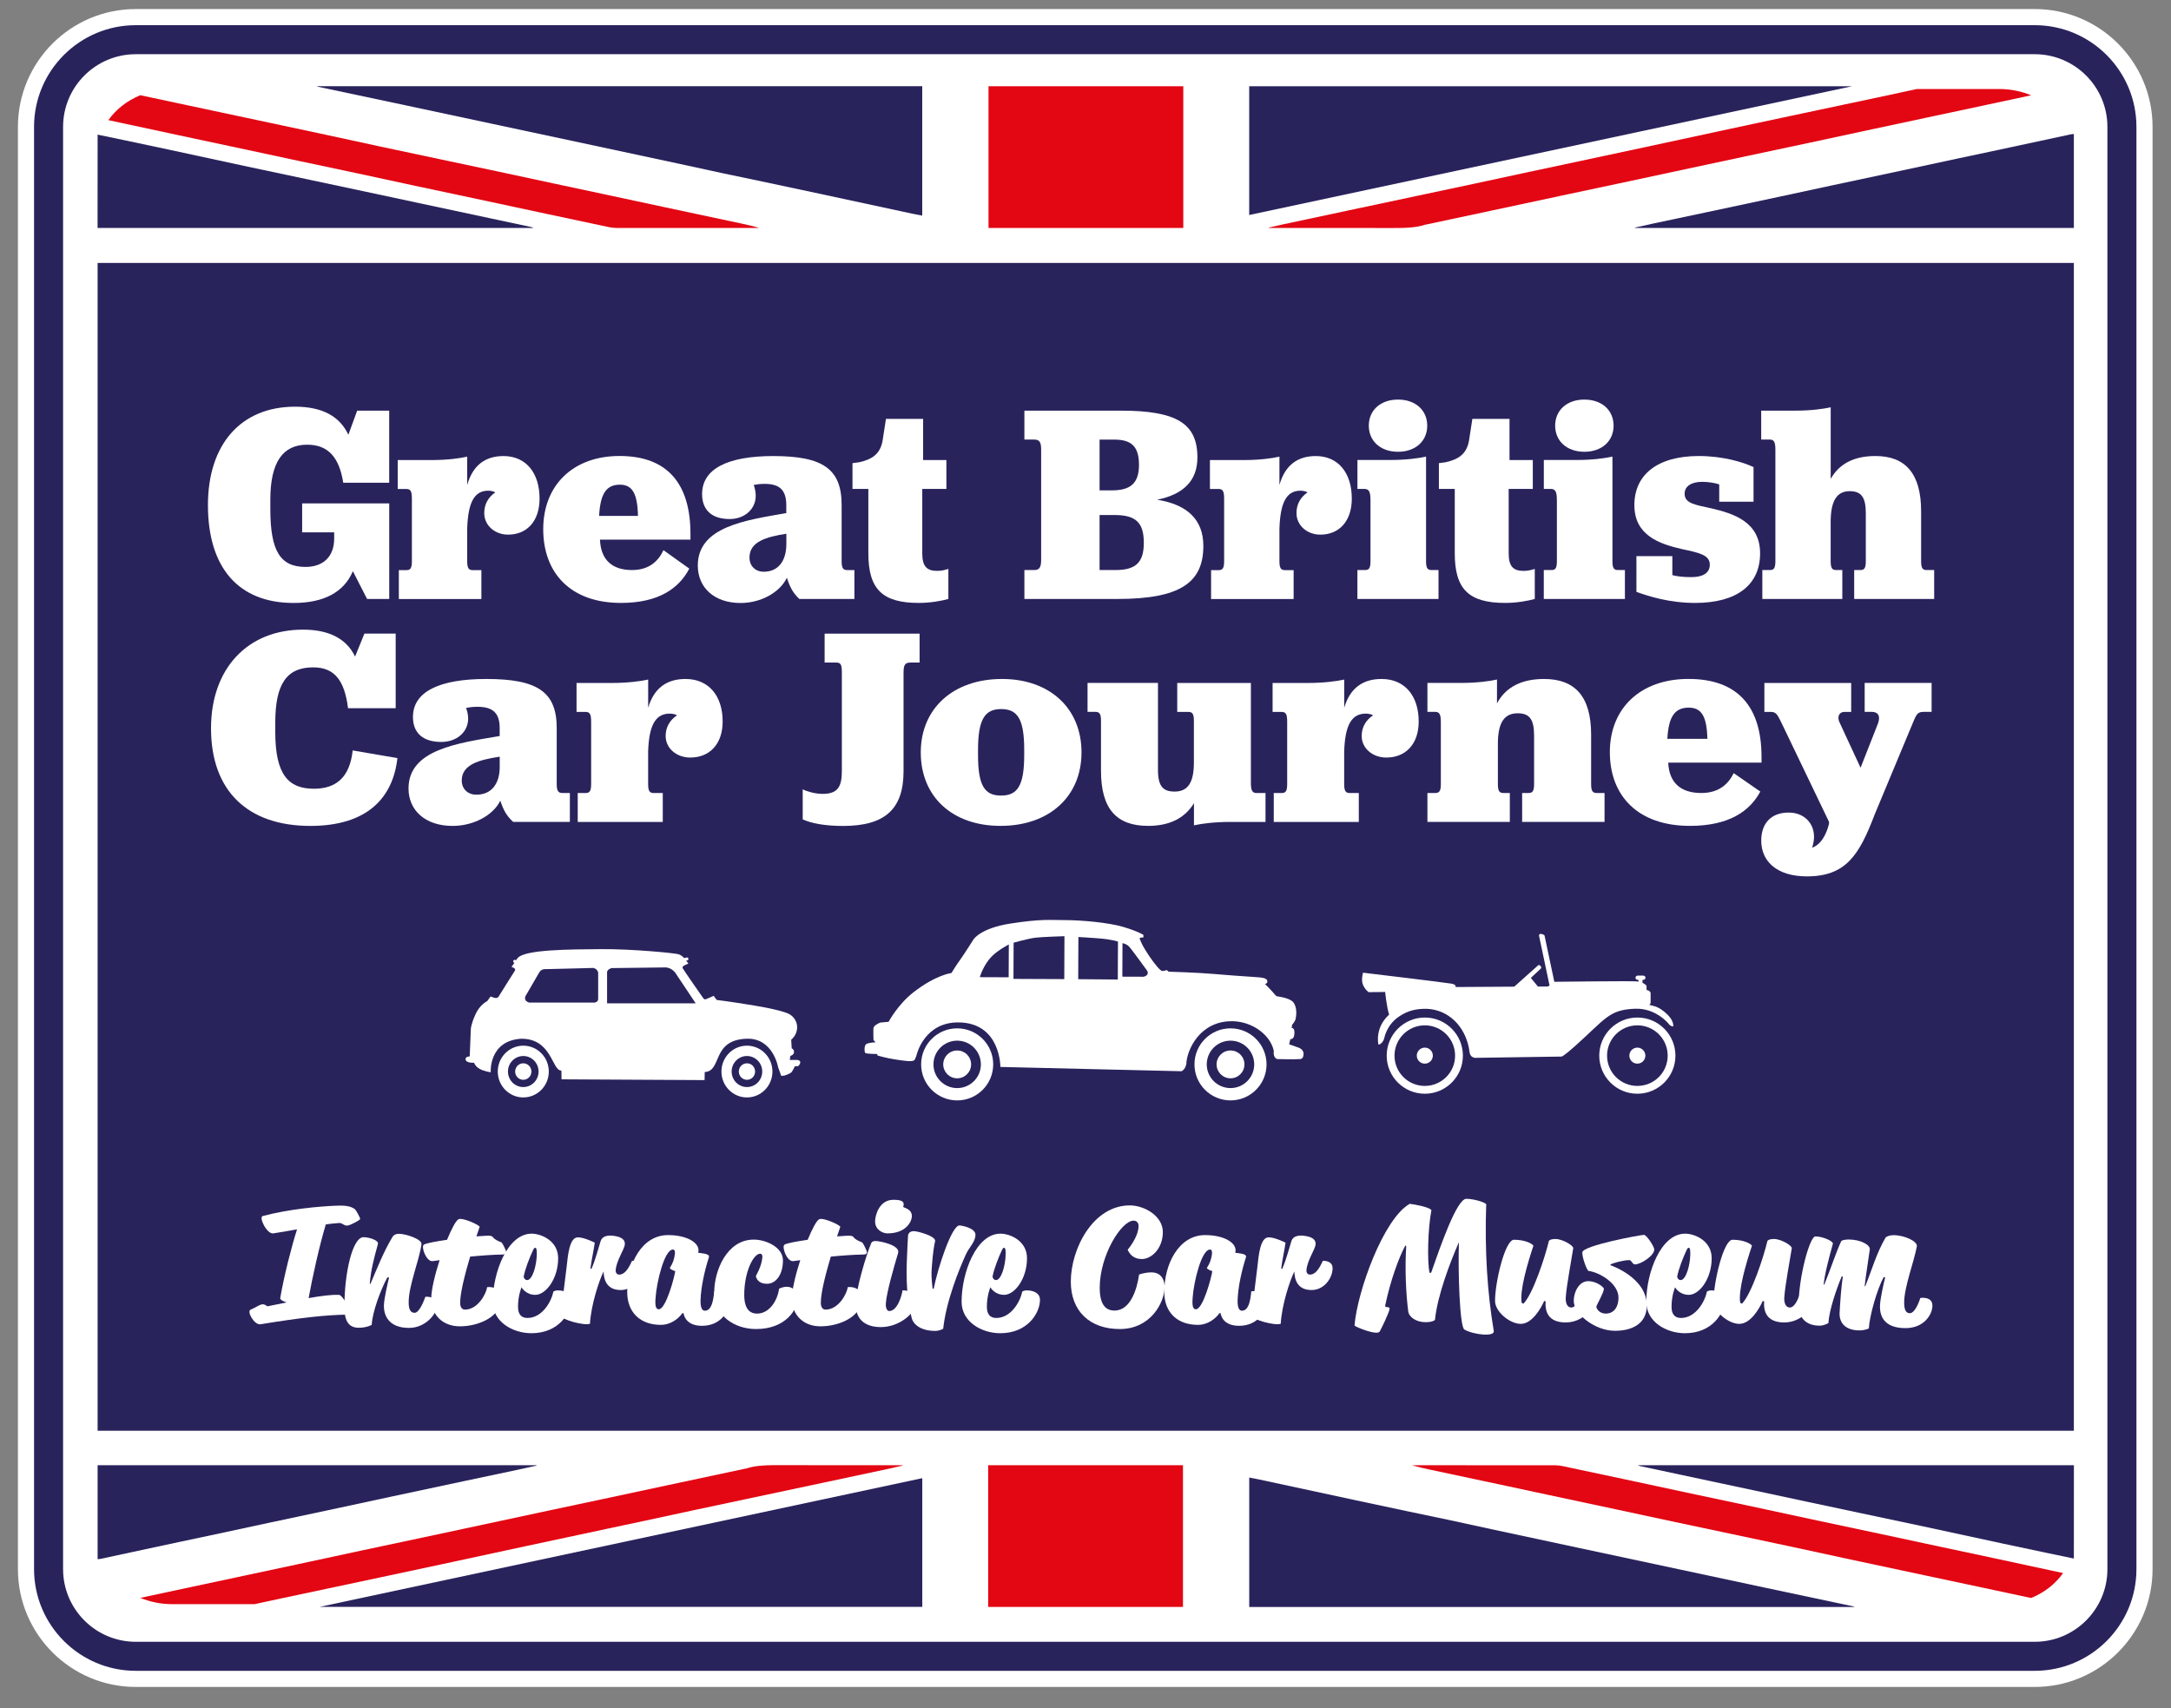 <?xml version="1.0" encoding="UTF-8"?>
<svg xmlns="http://www.w3.org/2000/svg" xmlns:xlink="http://www.w3.org/1999/xlink" id="Layer_1" x="0px" y="0px" viewBox="0 0 592.28 466.1" xml:space="preserve">
  <rect x="0" y="0" width="592.28" height="466.1" fill="#808080" stroke="none"/>
  <path fill="#FFFFFF" d="M555.11,2.47H37.03c-17.72,0-32.14,14.42-32.14,32.14v393.51c0,17.72,14.42,32.14,32.14,32.14h518.08 c17.72,0,32.14-14.42,32.14-32.14V34.61C587.25,16.89,572.83,2.47,555.11,2.47z"></path>
  <g>	<path fill="#29235C" d="M555.11,455.86H37.03c-15.3,0-27.74-12.45-27.74-27.74V34.61c0-15.3,12.45-27.74,27.74-27.74h518.08  c15.3,0,27.74,12.45,27.74,27.74v393.51C582.85,443.42,570.41,455.86,555.11,455.86z M37.03,14.79c-10.93,0-19.82,8.89-19.82,19.82  v393.51c0,10.93,8.89,19.82,19.82,19.82h518.08c10.93,0,19.82-8.89,19.82-19.82V34.61c0-10.93-8.89-19.82-19.82-19.82H37.03z"></path></g>
  <rect x="26.63" y="71.74" fill="#29235C" width="539.15" height="318.62"></rect>
  <g>	<path fill-rule="evenodd" clip-rule="evenodd" fill="#29235C" d="M565.78,62.2c-39.89,0-79.79,0-119.69,0  c-0.04-0.04-0.07-0.07-0.1-0.1c1.74-0.38,3.45-0.77,5.21-1.15c4.7-1,9.43-1.99,14.13-2.99c6.75-1.43,13.49-2.87,20.22-4.31  c4.8-1.03,9.59-2.07,14.4-3.1c6.42-1.37,12.84-2.73,19.25-4.1c4.85-1.04,9.67-2.08,14.51-3.12c3.28-0.7,6.57-1.39,9.85-2.09  c4.19-0.89,8.37-1.79,12.55-2.69c2.95-0.63,5.88-1.27,8.83-1.9c0.25-0.05,0.56-0.07,0.84-0.1C565.78,45.1,565.78,53.65,565.78,62.2  z"></path>	<path fill-rule="evenodd" clip-rule="evenodd" fill="#29235C" d="M26.63,36.73c2.45,0.51,4.9,1.02,7.34,1.53  c3.99,0.84,7.97,1.67,11.93,2.53c7.26,1.56,14.5,3.14,21.77,4.7c5.74,1.23,11.52,2.44,17.27,3.66c4.93,1.04,9.85,2.09,14.77,3.14  c4.88,1.04,9.75,2.09,14.63,3.13c6.38,1.36,12.76,2.72,19.13,4.08c3.86,0.82,7.72,1.65,11.57,2.47c0.13,0.03,0.21,0.09,0.52,0.23  c-39.82,0-79.38,0-118.94,0C26.63,53.71,26.63,45.22,26.63,36.73z"></path>	<path fill-rule="evenodd" clip-rule="evenodd" fill="#29235C" d="M86.52,23.52c55.06,0,110.02,0,165.08,0c0,11.75,0,23.5,0,35.31  c-0.97-0.19-1.87-0.35-2.72-0.53c-8.83-1.9-17.66-3.81-26.49-5.7c-4.66-1-9.33-1.99-14-2.98c-3.76-0.8-7.56-1.57-11.3-2.37  c-3.93-0.84-7.81-1.71-11.74-2.55c-7.99-1.72-16-3.43-24-5.14c-9.1-1.95-18.21-3.89-27.31-5.83c-7.76-1.66-15.51-3.32-23.27-4.97  c-8.02-1.71-16.06-3.4-24.09-5.11C86.63,23.63,86.62,23.59,86.52,23.52z"></path>	<path fill-rule="evenodd" clip-rule="evenodd" fill="#29235C" d="M505.23,23.54c-54.89,11.73-109.57,23.4-164.43,35.12  c0-11.75,0-23.42,0-35.12C395.49,23.54,450.2,23.54,505.23,23.54z"></path>	<path fill="#E30613" d="M322.82,62.2c0-12.89,0-25.77,0-38.67c-17.76,0-35.38,0-53.14,0c0,12.88,0,25.77,0,38.67H322.82z"></path>	<path fill="#E30613" d="M488.39,31.65c-5.59,1.18-11.16,2.37-16.72,3.57c-7.49,1.61-14.96,3.23-22.46,4.84  c-7.6,1.63-15.21,3.25-22.82,4.88c-3.27,0.7-6.56,1.39-9.83,2.09c-4.69,1.01-9.36,2.03-14.06,3.03c-4.37,0.94-8.75,1.86-13.13,2.79  c-7.23,1.53-14.45,3.07-21.67,4.6c-6.05,1.28-12.1,2.57-18.15,3.87c-1.17,0.25-2.31,0.53-3.46,0.8c0.02,0.03,0.05,0.05,0.07,0.08  c0.47,0,0.92,0,1.38,0c10.57,0,21.15-0.02,31.72,0.01c3.5,0.01,6.86,0.01,9.54-0.91c0.03-0.01,0.09,0,0.13-0.01  c7.07-1.51,14.14-3.01,21.21-4.52c5.29-1.13,10.55-2.27,15.84-3.39c6.38-1.36,12.77-2.7,19.14-4.07  c5.57-1.19,11.12-2.39,16.69-3.58c4.91-1.05,9.82-2.1,14.74-3.15c5.8-1.24,11.62-2.46,17.4-3.7c4.74-1.01,9.45-2.04,14.17-3.05  c5.97-1.28,11.95-2.55,17.92-3.83c5.28-1.13,10.57-2.25,15.85-3.38c4.08-0.87,8.16-1.74,12.24-2.62c-2.63-1.08-5.55-1.71-8.65-1.71  h-22.55c-2.36,0.51-4.71,1.03-7.08,1.53C506.72,27.78,497.54,29.71,488.39,31.65z"></path>	<path fill="#E30613" d="M48.01,36.74c6.37,1.36,12.76,2.72,19.13,4.08c4.15,0.88,8.28,1.78,12.44,2.67  c6.09,1.29,12.2,2.58,18.28,3.88c5.14,1.1,10.23,2.22,15.36,3.32c6.37,1.36,12.77,2.71,19.15,4.07c5.57,1.19,11.12,2.39,16.69,3.58  c5.71,1.22,11.44,2.44,17.18,3.65c0.55,0.11,1.26,0.2,1.89,0.2c12.64,0.01,25.27,0.01,37.91,0.01c0.37,0,0.74-0.01,1.11-0.02  c-1.52-0.44-3.1-0.8-4.71-1.15c-7.07-1.51-14.15-3.01-21.22-4.52c-3.75-0.8-7.48-1.62-11.23-2.41c-6.34-1.36-12.69-2.71-19.03-4.06  c-4.88-1.04-9.74-2.1-14.62-3.14c-4.81-1.02-9.63-2.04-14.44-3.06c-6.09-1.29-12.2-2.58-18.27-3.88  c-5.39-1.16-10.74-2.33-16.12-3.49c-6.73-1.44-13.48-2.87-20.22-4.31c-3.13-0.67-6.27-1.33-9.4-2c-6.38-1.36-12.76-2.72-19.13-4.08  c-0.16-0.04-0.33-0.07-0.49-0.1c-3.61,1.48-6.63,3.85-8.7,6.8c1.27,0.27,2.54,0.54,3.81,0.82C38.26,34.64,43.13,35.69,48.01,36.74z  "></path></g>
  <g>	<path fill="#FFFFFF" d="M354.07,285.76l-2.37-0.84l0.32-1.4c0,0,0.96,0.18,1.1-1.31c0.18-1.97-0.74-1.72-0.74-1.72l0.14-0.92  c0,0,0.79-0.79,0.97-1.66c0.17-0.88,0.44-3.2-0.73-4.53c-1.05-1.19-4.51-1.57-4.51-1.57c-0.69-0.72-0.44-0.47-1.14-1.27  c-0.74-0.84-2.01-2.07-2.01-2.07s0.72-0.1,0.66-0.75c-0.09-0.92-1.45-1.01-3.42-1.15c-1.98-0.14-2.72-0.19-2.72-0.19  s-4.67-0.3-8.64-0.66c-3.95-0.36-12.15-0.61-12.15-0.61l-0.52-0.44c0,0-0.71,0.26-1.23,0.25c-0.53,0-2.11-1.95-3.45-3.92  c-2.27-3.34-2.53-4.49-2.7-4.88c-0.18-0.39,1.01-0.35,1.01-0.35l0-0.7c0,0-1.45-0.97-5.48-2.17c-4.04-1.2-11.41-1.85-15.8-1.86  c-4.39-0.02-6.8-0.34-15.01,0.94c-8.21,1.28-10.06,4.33-10.06,4.33s-3.01,4.74-3.72,5.66c-0.7,0.92-2.3,3.5-2.3,3.5  s-4.3,0.51-10.42,5.31c-4.25,3.33-6.72,8-6.72,8l-2.27,0.21c0,0-0.66,0.26-1.27,0.69c-0.62,0.44-0.62,1.01-0.62,1.01  s-0.01,2.81,0.03,2.99c0.05,0.17,0.57,0.7,0.57,0.7s-2.15,0.08-2.64,0.56c-0.48,0.48-0.45,2.14-0.14,2.37  c0.31,0.22,3.24,0.27,3.24,0.27l0.05,0.4c0,0,2.59,0.75,4.82,1.07c2.24,0.32,4.56,0.74,5.18,0.24c0.39-0.32,0.77-1.75,0.77-1.75  s2.12-8.68,11.36-8.59c11.52,0.11,11.41,12.15,11.41,12.15l49.39,1.17c0,0,0.99-0.3,1.34-1.96c0.1-3.73,3.65-11.9,12.73-11.68  c5.21,0.12,10.13,3.62,11.12,8.01c-0.23,2.2,1.02,2.32,1.02,2.32s4.79,0.1,5.44,0.02c0.66-0.08,1.53,0.27,1.67-1.27  C355.78,286.21,354.07,285.76,354.07,285.76z"></path>	<path fill="#29235C" d="M275.18,266.64l-7.87-0.03c0,0,0.93-3.36,3.35-5.76c1.68-1.67,4.56-3.17,4.56-3.17L275.18,266.64z"></path>	<path fill="#29235C" d="M290.35,267.14l-13.86-0.06l0.04-9.88c0,0,4.12-1.16,6-1.37c1.88-0.22,7.87-0.4,7.87-0.4L290.35,267.14z"></path>	<path fill="#29235C" d="M304.95,267.25l-10.8-0.09l0.05-11.51c0,0,3.54,0.2,5.69,0.38c3.45,0.28,5.11,0.86,5.11,0.86L304.95,267.25  z"></path>	<path fill="#29235C" d="M312.97,265.93c-0.35,0.48-1.01,0.56-1.01,0.56l-5.77-0.02l0.04-9.14c0,0,1.05,0.18,1.75,0.88  c0.7,0.7,5,6.67,5,6.67S313.32,265.45,312.97,265.93z"></path>	<path fill="#FFFFFF" d="M261.13,280.57c-5.43,0-9.83,4.4-9.83,9.83c0,5.43,4.4,9.83,9.83,9.83c5.43,0,9.83-4.4,9.83-9.83  C270.96,284.97,266.56,280.57,261.13,280.57z"></path>	<path fill="#29235C" d="M261.13,296.87c-3.57,0-6.47-2.9-6.47-6.47c0-3.57,2.9-6.47,6.47-6.47c3.58,0,6.47,2.9,6.47,6.47  C267.61,293.97,264.71,296.87,261.13,296.87z"></path>	<path fill="#FFFFFF" d="M264.93,290.4c0,2.1-1.7,3.8-3.8,3.8c-2.1,0-3.8-1.7-3.8-3.8c0-2.1,1.7-3.79,3.8-3.79  C263.23,286.6,264.93,288.3,264.93,290.4z"></path>	<path fill="#FFFFFF" d="M335.7,280.57c-5.43,0-9.83,4.4-9.83,9.83c0,5.43,4.4,9.83,9.83,9.83c5.43,0,9.83-4.4,9.83-9.83  C345.53,284.97,341.13,280.57,335.7,280.57z"></path>	<path fill="#29235C" d="M335.7,296.87c-3.58,0-6.48-2.9-6.48-6.47c0-3.57,2.9-6.47,6.48-6.47c3.58,0,6.47,2.9,6.47,6.47  C342.17,293.97,339.28,296.87,335.7,296.87z"></path>	<path fill="#FFFFFF" d="M339.5,290.4c0,2.1-1.7,3.8-3.8,3.8c-2.1,0-3.8-1.7-3.8-3.8c0-2.1,1.7-3.79,3.8-3.79  C337.8,286.6,339.5,288.3,339.5,290.4z"></path>	<g>		<path fill="#FFFFFF" d="M133.87,292.56c0,0-0.58-8.56,8.24-9.15c8.52-0.14,8.44,8.82,11.05,8.67l0.04,2.4l39.02,0.21l0.04-2.2   c4.82-0.22,1.76-8.8,11.49-9.09c7.18-0.22,8.54,7.8,8.54,7.8l0.85,2.36l0.92-0.12c0,0,1.55-0.48,1.92-0.96   c0.37-0.48,0.89-1.59,0.89-1.59h0.85c0,0,0.56-0.41,0.6-1.03c0.04-0.63-0.85-0.67-0.85-0.67h-2l0.15-1.1c0,0,0.96-0.22,1-1.03   c0.03-0.81-0.63-1.03-0.63-1.03l-0.14-2.37c0,0,1.62-1.18,1.62-3.4c0-2.22-1.77-3.33-1.77-3.33s-0.81-1.07-9.98-2.59   c-6.65-1.1-10.2-1.52-10.2-1.52s-0.33-0.46-0.81-1.12c-0.94,0.42-2.11,0.95-2.29,0.97c-0.3,0.03-0.59-0.37-0.59-0.37   s-5.46-7.79-5.6-8.17c-0.15-0.37,0.39-0.7,0.39-0.7l1.19-0.55c-0.23-0.29-0.44-0.56-0.62-0.78l0.31-0.07   c0.22-0.05,0.35-0.26,0.31-0.48c-0.04-0.22-0.26-0.36-0.48-0.31l-0.51,0.11c-0.06,0.01-0.12,0.05-0.16,0.08   c-0.02-0.02-0.03-0.03-0.03-0.03s-0.52-0.7-1.45-1.03c-0.93-0.33-12.77-1.48-21.2-1.41c-8.43,0.07-20.72,0.09-22.73,2.4   c-0.2,0.23-0.36,0.44-0.48,0.62l-0.23-0.08c-0.21-0.08-0.44,0.04-0.51,0.25c-0.08,0.21,0.04,0.44,0.25,0.52l0.07,0.02   c-0.11,0.16-0.42,0.58-0.8,1.12l0.68,0.28c0,0,0.52,0.37,0.22,0.77c-0.2,0.27-4.36,6.95-4.36,6.95s-0.18,0.48-0.81,0.48   c-0.3,0-0.91-0.2-1.45-0.41c-0.54,0.74-0.91,1.26-0.91,1.26s-2,0.92-3.21,3.62c-1.22,2.69-1.26,3.99-1.26,3.99l-0.3,7.47   c0,0-1.14,0-1.14,0.74c0,1.15,2.31,0.99,2.31,0.99s0.35,1.03,1.55,1.68C132,292.28,133.87,292.56,133.87,292.56z"></path>		<path fill="#29235C" d="M165.98,264.58c0.32-0.31,0.89-0.45,0.89-0.45l14.71-0.18c0,0,0.82,0,1.63,0.52   c0.53,0.34,0.96,0.85,0.96,0.85l5.62,8.42h-24.17v-8.39C165.61,265.35,165.51,265.02,165.98,264.58z"></path>		<path fill="#29235C" d="M143.36,271.78l3.73-6.43c0.22-0.26,0.33-0.48,0.55-0.63c0.49-0.31,0.92-0.3,0.92-0.3l13.34-0.33   c0,0,0.33,0.09,0.69,0.32c0.37,0.22,0.6,0.9,0.6,0.9v7.35l-0.14,0.43c-0.22,0.29-0.75,0.45-0.75,0.45H144.4   c0,0-0.74-0.15-1.04-0.7C143.07,272.3,143.36,271.78,143.36,271.78z"></path>		<path fill="#FFFFFF" d="M196.82,292.36c0,3.9,3.11,7.06,6.95,7.06c3.85,0,6.96-3.16,6.96-7.06c0-3.9-3.11-7.06-6.96-7.06   C199.93,285.3,196.82,288.46,196.82,292.36z"></path>		<path fill="#29235C" d="M199.6,292.36c0-2.34,1.87-4.24,4.17-4.24c2.31,0,4.18,1.9,4.18,4.24c0,2.34-1.87,4.23-4.18,4.23   C201.47,296.59,199.6,294.69,199.6,292.36z"></path>		<path fill="#FFFFFF" d="M201.56,292.36c0,1.24,1,2.25,2.22,2.25c1.23,0,2.22-1,2.22-2.25s-0.99-2.25-2.22-2.25   C202.55,290.11,201.56,291.11,201.56,292.36z"></path>		<path fill="#FFFFFF" d="M135.8,292.36c0,3.9,3.12,7.06,6.96,7.06c3.84,0,6.96-3.16,6.96-7.06c0-3.9-3.11-7.06-6.96-7.06   C138.92,285.3,135.8,288.46,135.8,292.36z"></path>		<path fill="#29235C" d="M138.58,292.36c0-2.34,1.87-4.24,4.18-4.24c2.31,0,4.17,1.9,4.17,4.24c0,2.34-1.87,4.23-4.17,4.23   C140.45,296.59,138.58,294.69,138.58,292.36z"></path>		<path fill="#FFFFFF" d="M140.54,292.36c0,1.24,0.99,2.25,2.22,2.25c1.22,0,2.22-1,2.22-2.25s-0.99-2.25-2.22-2.25   C141.53,290.11,140.54,291.11,140.54,292.36z"></path>	</g>	<g>		<path fill="#FFFFFF" d="M436.3,288.02c0,5.74,4.65,10.39,10.39,10.39c5.74,0,10.39-4.65,10.39-10.39c0-5.74-4.65-10.4-10.39-10.4   C440.96,277.62,436.3,282.28,436.3,288.02z"></path>		<path fill="#29235C" d="M438.43,288.02c0-4.57,3.7-8.27,8.27-8.27c4.57,0,8.27,3.7,8.27,8.27c0,4.57-3.7,8.26-8.27,8.26   C442.13,296.29,438.43,292.59,438.43,288.02z"></path>		<path fill="#FFFFFF" d="M444.51,288.02c0,1.21,0.98,2.18,2.18,2.18c1.21,0,2.19-0.98,2.19-2.18c0-1.21-0.98-2.19-2.19-2.19   C445.49,285.83,444.51,286.81,444.51,288.02z"></path>		<path fill="#FFFFFF" d="M378.31,288.02c0,5.74,4.66,10.39,10.4,10.39c5.74,0,10.39-4.65,10.39-10.39c0-5.74-4.65-10.4-10.39-10.4   C382.97,277.62,378.31,282.28,378.31,288.02z"></path>		<path fill="#29235C" d="M380.44,288.02c0-4.57,3.7-8.27,8.27-8.27c4.56,0,8.26,3.7,8.26,8.27c0,4.57-3.7,8.26-8.26,8.26   C384.14,296.29,380.44,292.59,380.44,288.02z"></path>		<path fill="#FFFFFF" d="M386.52,288.02c0,1.21,0.98,2.18,2.19,2.18c1.21,0,2.19-0.98,2.19-2.18c0-1.21-0.98-2.19-2.19-2.19   C387.5,285.83,386.52,286.81,386.52,288.02z"></path>		<path fill="#FFFFFF" d="M371.87,268.75c0.63,1.4,1.53,1.95,1.53,1.95l4.49-0.05c0,0,0.41,4.08,1.08,6.18   c-3.93,3.59-2.94,7.85-2.95,8.04c-0.02,0.4,1.27-0.17,1.64-1.67c0.01-0.04,0.61-3.55,4.01-5.85c2.54-1.71,4.78-2.14,7.62-2.11   c5.93,0.28,10.34,4.76,11.47,10.8c0.21,1.14,0.09,2.25,1.55,2.58l23.7-0.35c0,0,0.41,0.08,3.84-3c8.22-7.36,9.08-9.76,16.17-10.05   c5.81-0.24,9.26,4.16,9.27,4.18c0.14,0.32,1.17,0.89,1.19,0.56c0.03-0.53,0.02-2.36-3.54-4.72c-0.91-0.6-2.01-0.84-3.01-1.08   c0.24-0.16,0.38-0.38,0.38-0.63v-2.54c0-0.44-0.48-0.81-1.11-0.89v-1.16c0,0-0.33-0.44-1.11-0.79v-0.81h0.21   c0.34,0,0.62-0.26,0.62-0.58c0-0.32-0.28-0.58-0.62-0.58h-1.5c-0.34,0-0.62,0.26-0.62,0.58c0,0.32,0.28,0.58,0.62,0.58h0.21v0.49   c-0.17-0.03-0.34-0.06-0.53-0.07c-1.9-0.14-21.3,0.1-22.44,0.11l-2.67-12.62c-0.05-0.24-0.92-0.51-1.16-0.45   c-0.24,0.06-0.39,0.29-0.34,0.52l2.87,13.57c-0.2,0.16-0.45,0.27-0.78,0.27c-0.2,0-1.15,0-2.39,0.01l-1.94-2.36l2.67-2.49   c0.2-0.19,0.22-0.49,0.04-0.68c-0.17-0.19-0.48-0.48-0.67-0.3l-6.56,5.86c-7.25,0.04-16.02,0.1-16.02,0.1s0.35-0.63-1.05-0.91   c-1.39-0.28-24.18-3-24.18-3S371.24,267.36,371.87,268.75z"></path>	</g>	<path fill="#FFFFFF" d="M444.59,269.21l1.34-1.25l1.12,1.23C446.14,269.19,445.68,269.2,444.59,269.21z"></path></g>
  <g>	<path fill-rule="evenodd" clip-rule="evenodd" fill="#29235C" d="M26.63,399.76c39.9,0,79.79,0,119.69,0  c0.04,0.04,0.07,0.07,0.1,0.1c-1.74,0.38-3.45,0.77-5.21,1.15c-4.7,1-9.43,1.99-14.13,2.99c-6.75,1.43-13.49,2.87-20.22,4.31  c-4.8,1.03-9.59,2.07-14.4,3.1c-6.42,1.37-12.84,2.73-19.25,4.1c-4.85,1.04-9.67,2.08-14.51,3.12c-3.28,0.7-6.57,1.39-9.85,2.09  c-4.19,0.89-8.37,1.79-12.55,2.69c-2.95,0.63-5.88,1.27-8.83,1.9c-0.25,0.05-0.56,0.07-0.84,0.1  C26.63,416.86,26.63,408.31,26.63,399.76z"></path>	<path fill-rule="evenodd" clip-rule="evenodd" fill="#29235C" d="M565.78,425.23c-2.45-0.51-4.9-1.02-7.34-1.53  c-3.99-0.84-7.97-1.67-11.93-2.53c-7.26-1.56-14.5-3.14-21.77-4.7c-5.74-1.23-11.52-2.44-17.27-3.66  c-4.93-1.04-9.85-2.09-14.77-3.14c-4.88-1.04-9.75-2.09-14.63-3.13c-6.38-1.36-12.76-2.72-19.13-4.08  c-3.86-0.82-7.72-1.65-11.57-2.47c-0.13-0.03-0.21-0.09-0.52-0.23c39.82,0,79.38,0,118.94,0  C565.78,408.25,565.78,416.74,565.78,425.23z"></path>	<path fill-rule="evenodd" clip-rule="evenodd" fill="#29235C" d="M505.89,438.44c-55.06,0-110.02,0-165.08,0  c0-11.75,0-23.5,0-35.31c0.97,0.19,1.87,0.35,2.72,0.53c8.83,1.9,17.66,3.81,26.49,5.7c4.66,1,9.33,1.99,14,2.98  c3.76,0.8,7.56,1.57,11.3,2.37c3.93,0.84,7.81,1.71,11.74,2.55c7.99,1.72,16,3.43,24,5.14c9.1,1.95,18.21,3.89,27.31,5.83  c7.76,1.66,15.51,3.32,23.27,4.97c8.02,1.71,16.06,3.4,24.09,5.11C505.78,438.33,505.79,438.37,505.89,438.44z"></path>	<path fill-rule="evenodd" clip-rule="evenodd" fill="#29235C" d="M87.18,438.42c54.89-11.73,109.57-23.4,164.43-35.12  c0,11.75,0,23.42,0,35.12C196.93,438.42,142.21,438.42,87.18,438.42z"></path>	<path fill="#E30613" d="M269.59,399.76c0,12.89,0,25.77,0,38.67c17.76,0,35.38,0,53.14,0c0-12.88,0-25.77,0-38.67H269.59z"></path>	<path fill="#E30613" d="M104.02,430.31c5.59-1.18,11.16-2.37,16.72-3.57c7.49-1.61,14.96-3.23,22.46-4.84  c7.6-1.63,15.21-3.25,22.82-4.88c3.27-0.7,6.56-1.39,9.83-2.09c4.69-1.01,9.36-2.03,14.06-3.03c4.37-0.94,8.75-1.86,13.13-2.79  c7.23-1.53,14.45-3.07,21.67-4.6c6.05-1.29,12.1-2.57,18.15-3.87c1.17-0.25,2.31-0.53,3.46-0.8c-0.02-0.03-0.05-0.05-0.07-0.08  c-0.47,0-0.92,0-1.38,0c-10.57,0-21.15,0.02-31.72-0.01c-3.5-0.01-6.86-0.01-9.54,0.91c-0.03,0.01-0.09,0-0.13,0.01  c-7.07,1.51-14.14,3.01-21.21,4.52c-5.29,1.13-10.55,2.27-15.84,3.39c-6.38,1.36-12.77,2.71-19.14,4.07  c-5.57,1.19-11.12,2.39-16.69,3.58c-4.91,1.05-9.82,2.1-14.74,3.15c-5.8,1.24-11.62,2.46-17.4,3.7c-4.74,1.01-9.45,2.04-14.17,3.05  c-5.97,1.28-11.95,2.55-17.92,3.83c-5.28,1.13-10.57,2.25-15.85,3.38c-4.08,0.87-8.16,1.74-12.24,2.62  c2.63,1.08,5.55,1.71,8.65,1.71h22.55c2.36-0.51,4.71-1.03,7.08-1.53C85.69,434.18,94.87,432.24,104.02,430.31z"></path>	<path fill="#E30613" d="M544.4,425.22c-6.37-1.36-12.76-2.72-19.13-4.08c-4.15-0.88-8.28-1.78-12.44-2.67  c-6.09-1.29-12.2-2.58-18.28-3.88c-5.14-1.1-10.23-2.22-15.36-3.31c-6.37-1.36-12.77-2.71-19.15-4.07  c-5.57-1.19-11.12-2.39-16.69-3.58c-5.71-1.22-11.44-2.44-17.18-3.65c-0.55-0.11-1.26-0.2-1.89-0.2  c-12.64-0.01-25.27-0.01-37.91-0.01c-0.37,0-0.74,0.01-1.11,0.02c1.52,0.44,3.1,0.8,4.71,1.15c7.07,1.51,14.15,3.01,21.22,4.52  c3.75,0.8,7.48,1.62,11.23,2.41c6.34,1.36,12.69,2.71,19.03,4.06c4.88,1.04,9.74,2.1,14.62,3.14c4.81,1.02,9.63,2.04,14.44,3.06  c6.09,1.29,12.2,2.58,18.27,3.88c5.39,1.16,10.74,2.33,16.12,3.49c6.73,1.44,13.48,2.87,20.22,4.31c3.13,0.67,6.27,1.33,9.4,2  c6.38,1.36,12.76,2.72,19.13,4.08c0.16,0.04,0.33,0.07,0.49,0.1c3.61-1.48,6.63-3.85,8.7-6.8c-1.27-0.27-2.54-0.54-3.81-0.82  C554.15,427.32,549.28,426.27,544.4,425.22z"></path></g>
  <g>	<path fill="#FFFFFF" d="M96.27,155.84c-2.48,5.88-8.13,8.67-16.17,8.67c-15.01,0-23.37-9.6-23.37-26.7  c0-16.64,9.05-26.85,23.76-26.85c7.58,0,12.23,2.71,14.55,7.66l2.4-6.58h8.74v19.66H93.64c-1.08-6.81-4.02-10.37-9.83-10.37  c-6.58,0-10.06,4.64-10.06,15.01v2.55c0,11.45,2.71,15.79,9.6,15.79c4.88,0,7.82-2.86,7.82-7.74v-1.7h-8.74v-7.89h23.76v26.08  h-6.04L96.27,155.84z"></path>	<path fill="#FFFFFF" d="M127.46,132.32c1.55-5.49,5.03-7.89,9.91-7.89c6.11,0,9.83,4.57,9.83,11.61c0,6.11-3.4,9.83-8.59,9.83  c-3.56,0-6.5-2.48-6.5-5.88c0-2.4,1.08-4.33,3.02-5.65c-0.54-0.31-1.24-0.46-1.94-0.46c-3.95,0-5.49,3.48-5.73,10.29v8.98  c0,2.09,0.54,2.4,1.55,2.4h2.32v7.89h-22.52v-7.89h2.01c1.01,0,1.55-0.31,1.55-2.4v-16.95c0-2.17-0.31-2.79-1.55-2.79h-2.32v-7.89  h9.36c4.1,0,7.58-0.46,9.6-0.93V132.32z"></path>	<path fill="#FFFFFF" d="M163.68,147.25c0.23,5.65,3.48,8.28,8.74,8.28c4.72,0,7.2-2.48,8.59-5.42l7.04,5.03  c-2.79,5.34-8.28,9.36-18.65,9.36c-13.78,0-21.2-8.2-21.2-20.12c0-11.99,8.13-19.97,20.82-19.97c13.16,0,19.35,7.66,19.35,21.28  v1.55H163.68z M163.45,140.75h10.6c-0.15-6.27-1.62-8.51-4.95-8.51C165.46,132.24,163.76,134.64,163.45,140.75z"></path>	<path fill="#FFFFFF" d="M205.63,132.32c0.31,0.93,0.54,1.86,0.54,2.94c0,3.64-3.02,6.35-7.12,6.35c-4.8,0-7.51-2.4-7.51-6.81  c0-6.89,6.96-10.37,19.42-10.37c13.62,0,18.65,3.56,18.65,13.39v15.32c0,1.78,0.39,2.4,1.47,2.4h2.01v7.89h-15.01  c-1.78-1.7-2.55-3.17-3.41-5.8c-1.86,3.95-7.04,6.89-12.61,6.89c-7.35,0-11.69-4.33-11.69-10.21c0-10.68,13.16-12.38,24.14-14.32  v-2.09c0-4.02-1.62-5.88-5.88-5.88C207.41,132.01,206.41,132.16,205.63,132.32z M214.53,148.41v-2.79  c-5.34,0.85-10.06,2.09-10.06,6.5c0,2.32,1.63,3.87,3.87,3.87C212.44,156,214.53,152.9,214.53,148.41z"></path>	<path fill="#FFFFFF" d="M236.9,150.97V133.4h-4.33v-7.04l1.78-0.23c3.48-0.77,5.73-2.17,6.42-5.8l0.93-6.04h10.14v11.22h6.35v7.89  h-6.58v17.64c0,3.64,1.39,4.72,4.1,4.72c1.32,0,2.24-0.31,3.02-0.54v8.2c-1.93,0.54-4.95,1.08-8.05,1.08  C240.69,164.51,236.9,160.72,236.9,150.97z"></path>	<path fill="#FFFFFF" d="M304.85,163.42h-25.38v-7.89h2.71c1.39,0,1.86-0.77,1.86-2.79v-30.1c0-2.01-0.46-2.71-1.86-2.71h-2.71  v-7.89h26.31c15.32,0,20.89,3.56,20.89,12.77c0,6.27-3.71,10.06-10.99,11.53c8.28,1.32,12.61,5.49,12.61,12.61  C328.3,159.01,321.88,163.42,304.85,163.42z M303.38,133.79c5.11,0,7.35-2.01,7.35-6.96c0-4.88-1.93-6.89-6.73-6.89h-4.02v13.85  H303.38z M299.98,155.53h4.33c5.57,0,7.74-2.09,7.74-7.43c0-5.57-2.24-7.58-7.97-7.58h-4.1V155.53z"></path>	<path fill="#FFFFFF" d="M349.05,132.32c1.55-5.49,5.03-7.89,9.91-7.89c6.11,0,9.83,4.57,9.83,11.61c0,6.11-3.4,9.83-8.59,9.83  c-3.56,0-6.5-2.48-6.5-5.88c0-2.4,1.08-4.33,3.02-5.65c-0.54-0.31-1.24-0.46-1.94-0.46c-3.95,0-5.49,3.48-5.73,10.29v8.98  c0,2.09,0.54,2.4,1.55,2.4h2.32v7.89H330.4v-7.89h2.01c1.01,0,1.55-0.31,1.55-2.4v-16.95c0-2.17-0.31-2.79-1.55-2.79h-2.32v-7.89  h9.36c4.1,0,7.58-0.46,9.6-0.93V132.32z"></path>	<path fill="#FFFFFF" d="M370.33,155.53h2.09c1.08,0,1.47-0.54,1.47-2.4v-16.64c0-2.32-0.39-3.1-1.7-3.1h-1.86v-7.89h9.05  c4.18,0,7.66-0.46,9.67-0.93v28.56c0,1.86,0.39,2.4,1.47,2.4h1.93v7.89h-22.13V155.53z M373.43,116.14c0-4.18,3.17-7.12,7.97-7.12  c4.8,0,7.97,2.94,7.97,7.12c0,4.18-3.17,7.12-7.97,7.12C376.6,123.26,373.43,120.32,373.43,116.14z"></path>	<path fill="#FFFFFF" d="M396.88,150.97V133.4h-4.33v-7.04l1.78-0.23c3.48-0.77,5.73-2.17,6.42-5.8l0.93-6.04h10.14v11.22h6.35v7.89  h-6.58v17.64c0,3.64,1.39,4.72,4.1,4.72c1.32,0,2.24-0.31,3.02-0.54v8.2c-1.93,0.54-4.95,1.08-8.05,1.08  C400.67,164.51,396.88,160.72,396.88,150.97z"></path>	<path fill="#FFFFFF" d="M421.18,155.53h2.09c1.08,0,1.47-0.54,1.47-2.4v-16.64c0-2.32-0.39-3.1-1.7-3.1h-1.86v-7.89h9.05  c4.18,0,7.66-0.46,9.67-0.93v28.56c0,1.86,0.39,2.4,1.47,2.4h1.93v7.89h-22.13V155.53z M424.27,116.14c0-4.18,3.17-7.12,7.97-7.12  s7.97,2.94,7.97,7.12c0,4.18-3.17,7.12-7.97,7.12S424.27,120.32,424.27,116.14z"></path>	<path fill="#FFFFFF" d="M446.41,151.74h9.83v5.18c1.47,0.39,3.17,0.54,5.19,0.54c3.09,0,5.03-1.08,5.03-3.4  c0-2.63-2.86-3.25-7.66-4.26c-5.96-1.39-12.92-3.64-12.92-11.99c0-8.28,6.27-13.39,17.57-13.39c6.5,0,11.99,1.62,14.94,3.02v9.44  h-9.36v-4.72c-1.08-0.39-3.02-0.7-4.64-0.7c-3.02,0-4.8,1.24-4.8,3.25c0,2.71,3.02,3.02,7.43,4.02  c5.88,1.39,13.16,3.64,13.16,12.23c0,8.51-6.19,13.54-17.72,13.54c-6.96,0-12.61-1.78-16.02-3.02V151.74z"></path>	<path fill="#FFFFFF" d="M499.42,130.69c2.4-4.26,6.5-6.27,12.23-6.27c8.2,0,12.46,4.8,12.46,15.09v13.62c0,2.09,0.54,2.4,1.55,2.4  h2.01v7.89h-21.82v-7.89h1.62c1.01,0,1.55-0.31,1.55-2.4v-13.08c0-4.41-1.24-6.04-4.41-6.04c-3.4,0-5.18,2.48-5.18,8.44v10.68  c0,2.09,0.54,2.4,1.55,2.4h1.63v7.89h-21.82v-7.89h2.01c1.01,0,1.55-0.31,1.55-2.4v-30.41c0-2.17-0.39-2.79-1.55-2.79h-2.32v-7.89  h9.36c4.18,0,7.66-0.46,9.6-0.93V130.69z"></path>	<path fill="#FFFFFF" d="M57.57,198.72c0-16.33,9.97-26.93,25.11-26.93c6.62,0,11.72,2.17,14.19,7.35l2.55-6.27h8.53v20.35h-13  c-0.96-7.66-3.75-11.14-9.49-11.14c-7.33,0-10.36,4.64-10.36,15.09v2.55c0,11.53,3.51,15.48,10.52,15.48  c6.14,0,9.81-3.17,10.6-10.45l12.2,2.09c-1.2,10.68-8.05,18.5-23.76,18.5C67.61,225.34,57.57,215.82,57.57,198.72z"></path>	<path fill="#FFFFFF" d="M127.16,193.14c0.32,0.93,0.56,1.86,0.56,2.94c0,3.64-3.11,6.35-7.33,6.35c-4.94,0-7.73-2.4-7.73-6.81  c0-6.89,7.18-10.37,20.01-10.37c14.03,0,19.21,3.56,19.21,13.39v15.32c0,1.78,0.4,2.4,1.52,2.4h2.07v7.89H140  c-1.83-1.7-2.63-3.17-3.51-5.8c-1.91,3.95-7.25,6.89-13,6.89c-7.57,0-12.04-4.33-12.04-10.21c0-10.68,13.55-12.38,24.87-14.32  v-2.09c0-4.02-1.67-5.88-6.06-5.88C128.99,192.83,127.96,192.99,127.16,193.14z M136.33,209.24v-2.79  c-5.5,0.85-10.36,2.09-10.36,6.5c0,2.32,1.67,3.87,3.99,3.87C134.18,216.82,136.33,213.73,136.33,209.24z"></path>	<path fill="#FFFFFF" d="M176.82,193.14c1.6-5.49,5.18-7.89,10.2-7.89c6.3,0,10.13,4.57,10.13,11.61c0,6.11-3.51,9.83-8.85,9.83  c-3.67,0-6.7-2.48-6.7-5.88c0-2.4,1.12-4.33,3.11-5.65c-0.56-0.31-1.28-0.46-1.99-0.46c-4.07,0-5.66,3.48-5.9,10.29v8.98  c0,2.09,0.56,2.4,1.6,2.4h2.39v7.89h-23.2v-7.89h2.07c1.04,0,1.59-0.31,1.59-2.4v-16.95c0-2.17-0.32-2.79-1.59-2.79h-2.39v-7.89  h9.65c4.23,0,7.81-0.46,9.89-0.93V193.14z"></path>	<path fill="#FFFFFF" d="M218.99,223.56v-8.2c1.04,0.54,3.35,1.24,5.42,1.24c4.07,0,5.26-1.86,5.26-6.19v-26.93  c0-2.17-0.32-2.71-1.51-2.71h-3.19v-7.89h25.91v7.89h-2.47c-1.43,0-1.91,0.54-1.91,2.71v26.93c0,10.37-5.1,14.94-16.5,14.94  C224.97,225.34,221.38,224.64,218.99,223.56z"></path>	<path fill="#FFFFFF" d="M251.2,205.29c0-11.99,8.85-20.04,22.16-20.04c13,0,21.69,7.97,21.69,20.04c0,11.99-8.77,20.04-22.08,20.04  C259.81,225.34,251.2,217.37,251.2,205.29z M279.42,205.99v-1.39c0-8.44-1.83-11.14-6.3-11.14c-4.39,0-6.3,2.71-6.3,11.14v1.39  c0,8.44,1.83,11.07,6.3,11.07C277.59,217.06,279.42,214.35,279.42,205.99z"></path>	<path fill="#FFFFFF" d="M335.62,224.25c-4.23,0-7.81,0.46-9.89,0.93v-6.04c-2.55,4.18-6.78,6.19-12.52,6.19  c-8.61,0-12.84-4.64-12.84-15.01v-13.7c0-2.09-0.56-2.4-1.6-2.4h-2.07v-7.89h19.21v23.76c0,4.49,1.44,5.88,4.54,5.88  c3.59,0,5.26-2.4,5.26-7.89v-11.45c0-2.09-0.56-2.4-1.59-2.4h-2.95v-7.89h20.09v27.24c0,2.17,0.4,2.79,1.6,2.79h2.39v7.89H335.62z"></path>	<path fill="#FFFFFF" d="M366.71,193.14c1.6-5.49,5.18-7.89,10.2-7.89c6.3,0,10.13,4.57,10.13,11.61c0,6.11-3.51,9.83-8.85,9.83  c-3.67,0-6.7-2.48-6.7-5.88c0-2.4,1.12-4.33,3.11-5.65c-0.56-0.31-1.28-0.46-1.99-0.46c-4.07,0-5.66,3.48-5.9,10.29v8.98  c0,2.09,0.56,2.4,1.6,2.4h2.39v7.89h-23.2v-7.89h2.07c1.04,0,1.59-0.31,1.59-2.4v-16.95c0-2.17-0.32-2.79-1.59-2.79h-2.39v-7.89  h9.65c4.23,0,7.81-0.46,9.89-0.93V193.14z"></path>	<path fill="#FFFFFF" d="M408.4,191.91c2.39-4.49,6.78-6.66,12.84-6.66c8.45,0,12.84,4.8,12.84,15.17v13.54  c0,2.09,0.56,2.4,1.59,2.4h2.07v7.89h-22.48v-7.89h1.67c1.04,0,1.59-0.31,1.59-2.4v-13.31c0-4.41-1.28-6.04-4.46-6.04  c-3.59,0-5.42,2.4-5.42,8.36v10.99c0,2.09,0.56,2.4,1.59,2.4h1.67v7.89h-22.48v-7.89h2.07c1.04,0,1.59-0.31,1.59-2.4v-16.95  c0-2.17-0.4-2.79-1.59-2.79h-2.07v-7.89h9.17c4.23,0,7.81-0.46,9.81-0.93V191.91z"></path>	<path fill="#FFFFFF" d="M455.12,208.08c0.24,5.65,3.59,8.28,9.01,8.28c4.86,0,7.41-2.48,8.85-5.42l7.26,5.03  c-2.87,5.34-8.53,9.36-19.21,9.36c-14.19,0-21.84-8.2-21.84-20.12c0-11.99,8.37-19.97,21.45-19.97c13.55,0,19.93,7.66,19.93,21.28  v1.55H455.12z M454.88,201.58h10.92c-0.16-6.27-1.67-8.51-5.1-8.51C456.95,193.07,455.2,195.47,454.88,201.58z"></path>	<path fill="#FFFFFF" d="M498.96,224.18l-13.23-27.55c-0.96-1.93-1.36-2.4-2.71-2.4h-1.67v-7.89h23.68v7.89h-1.75  c-1.75,0-2.07,1.55-1.43,2.86l5.74,12.38l4.78-12.15c0.72-2.09-0.08-3.1-1.75-3.1h-1.91v-7.89h18.26v7.89h-1.91  c-1.67,0-2.07,0.31-2.95,2.4l-10.68,25.62c-4.23,11.14-7.89,16.87-18.5,16.87c-7.97,0-12.44-3.95-12.44-9.75  c0-4.57,2.55-7.66,7.49-7.66c5.18,0,8.21,4.41,6.38,9.6c2.47-0.93,3.83-3.48,4.62-6.5V224.18z"></path></g>
  <g>	<path fill="#FFFFFF" d="M81.04,335.41c-1.88,0.35-4.03,0.7-6.48,1.1c-1.75,0.26-4.03-4.42-2.89-4.73c7.4-1.97,15.77-2.63,19.54-2.8  c2.5-0.13,4.38-0.04,5.65,0.96c0.26,0.22,1.4,2.28,1.4,2.63c0,0.31-2.23,1.45-3.02,1.71c-1.27,0.44-1.62-0.57-2.63-0.61  c-1.27,0.09-2.5,0.22-3.72,0.39c-1.66,5.39-3.77,14.9-4.69,20.11c3.46-0.61,6.18-0.96,8.32-0.88c0.92,0.04,4.21,5.39,2.19,5.39  c-5.87,0.09-12.62,0.83-23.66,2.63c-1.67,0.26-3.81-3.55-2.67-3.99c1.53-0.61,2.8-1.75,3.72-1.4c0.61,0.22,0.74,0.53,0.92,0.48  c1.84-0.35,3.55-0.74,5.17-1.05c-0.96-0.31-1.71-0.7-1.75-1.14C77.58,347.72,79.55,340.09,81.04,335.41z"></path>	<path fill="#FFFFFF" d="M105.66,348.55c-1.84,3.42-4.07,9.38-4.25,12.92c0,0-1.31,0.79-3.55,0.79c-3.11,0-3.9-2.41-3.9-5.74  c0-9.33,2.23-18.97,5.21-18.97c1.58,0,4.21,0.88,3.94,1.84c-1.01,3.64-1.97,7.18-2.23,10.91h0.18c1.8-4.21,3.55-8.72,6-12.79  c0.18-0.35,0.66-0.88,1.8-0.88c1.84,0,6.31,1.45,6.13,2.85c-0.66,4.56-3.5,11.26-3.5,15.81c0,1.93,0.48,2.89,1.62,2.89  c1.31,0,2.58-3.37,2.94-4.38c0,0,3.24-0.31,3.24,2.41c0,1.88-2.94,6.09-7.71,6.09c-5.48,0-7.01-3.37-6.83-6.44  c0.09-1.66,0.92-5.39,1.4-7.32H105.66z"></path>	<path fill="#FFFFFF" d="M115.65,339.57c0.7-0.39,3.33-0.88,6.31-1.31c1.23-2.98,2.41-5.26,3.15-5.61c1.14-0.53,5.87,1.67,5.74,2.1  l-0.88,2.58l1.4-0.09c1.45-0.09,2.76-0.26,3.11,0.31c0.44,0.61,1.36,1.05,2.28,1.4c0.35,0.13,1.36,2.41,1.36,2.67  c0,0.31-0.13,0.66-1.01,0.66c-2.5,0.04-5.7,0.26-8.85,0.57c-1.4,4.77-2.72,9.77-2.72,12.62c0,1.27,0.57,1.84,1.31,1.84  c3.42,0,5.74-4.12,6.05-6.13c0,0,3.81-0.57,3.81,3.29c0,4.56-5.83,7.4-11.26,7.4c-4.56,0-7.8-2.98-7.8-7.62  c0-2.23,0.96-6.35,2.28-10.43c-0.79,0.09-1.45,0.22-1.88,0.26C116.31,344.34,114.77,340.09,115.65,339.57z"></path>	<path fill="#FFFFFF" d="M145.04,336.59c2.54,0,7.23,1.88,7.23,6.7c0,5.61-3.37,9.99-6.22,9.99c-2.54,0-3.68-1.88-3.77-2.06  c-0.04,0.09-0.96,2.28-0.96,5.3c0,2.15,0.96,3.07,2.58,3.07c4.12,0,6.62-4.69,7.05-7.18c0,0,0.48-0.35,1.18-0.35  c2.02,0,3.68,0.79,3.68,2.58c0,3.55-3.33,9.11-10.82,9.11c-5.13,0-10.56-3.11-10.56-8.59  C134.44,347.19,138.43,336.59,145.04,336.59z M143.82,349.25c1.45,0,2.58-4.03,2.63-7.01c0.04-1.62-0.22-1.8-0.44-1.8  c-0.18,0-0.35,0.13-0.61,0.7c-0.96,2.06-2.1,4.95-2.54,7.18C142.85,348.33,143.03,349.25,143.82,349.25z"></path>	<path fill="#FFFFFF" d="M161.34,346.23c1.1-2.45,1.97-5.91,2.54-7.67c0.44-1.27,1.88-1.75,4.21-1.27c2.15,0.44,2.41,1.45,2.37,2.19  c-0.09,1.45-2.32,4.38-2.5,7.14c-0.04,0.53,0.31,1.14,0.96,1.14c2.23,0,3.37-3.77,3.55-3.77c0.26,0,2.63-0.04,2.63,2.02  c0,2.67-2.28,5.96-5.74,5.96c-3.99,0-4.64-3.02-4.69-5.08c-1.18,2.37-3.42,9.02-3.72,14.28c-1.58,0.61-7.89-1.18-7.89-2.15  c0-1.27,0.53-5.34,1.53-13.41c0.35-3.29,0.79-8.02,3.07-8.02c1.75,0,4.6,1.45,4.6,1.45c-0.26,2.02-0.92,4.82-1.18,7.05  L161.34,346.23z"></path>	<path fill="#FFFFFF" d="M186.18,358.27c-1.1,1.53-3.2,3.2-5.91,3.2c-5.43,0-9.16-3.24-9.16-8.98c0-7.58,3.94-15.51,11.13-15.51  c5.04,0,8.32,1.97,8.32,4.12c0,0.35-0.09,0.7-0.09,0.7c0.61,0.13,3.24,0.18,2.94,1.18c-1.27,3.94-2.15,8.24-2.28,11.48  c-0.09,1.71,0.18,3.15,1.14,3.15c1.8,0,2.32-2.5,2.58-5.3c0,0,4.07-0.57,4.07,2.85c0,2.72-2.37,6.57-7.4,6.57  c-3.99,0-4.91-2.41-5.04-3.46H186.18z M179.74,357.22c1.97,0,4.34-9.07,4.47-10.43c0,0-1.1-0.22-1.49-0.83  c0.83-1.23,1.23-2.45,1.4-3.81c0.04-0.35,0.09-1.23-0.53-1.23c-2.37,0-4.47,9.07-4.73,13.06  C178.64,356.35,178.95,357.22,179.74,357.22z"></path>	<path fill="#FFFFFF" d="M205.63,338.21c3.37,0,7.97,2.1,7.97,5.65c0,3.99-1.97,6.4-4.34,6.4c-1.71,0-2.67-0.74-3.02-1.93v-0.26  c0,0,1.58-2.58,1.75-5.13c0-0.57-0.18-0.88-0.61-0.88c-1.84,0-4.34,4.95-4.34,11.21c0,3.94,1.58,5.13,3.5,5.13  c3.42,0,5.61-3.68,6-6.79c0,0,0.96-0.53,2.1-0.53c1.71,0,2.94,1.23,2.94,3.29c0,2.76-3.11,8.24-11.3,8.24  c-6.09,0-11.43-3.77-11.43-9.99C194.85,346.66,198.31,338.21,205.63,338.21z"></path>	<path fill="#FFFFFF" d="M214.04,339.57c0.7-0.39,3.33-0.88,6.31-1.31c1.23-2.98,2.41-5.26,3.15-5.61c1.14-0.53,5.87,1.67,5.74,2.1  l-0.88,2.58l1.4-0.09c1.45-0.09,2.76-0.26,3.11,0.31c0.44,0.61,1.36,1.05,2.28,1.4c0.35,0.13,1.36,2.41,1.36,2.67  c0,0.31-0.13,0.66-1.01,0.66c-2.5,0.04-5.7,0.26-8.85,0.57c-1.4,4.77-2.72,9.77-2.72,12.62c0,1.27,0.57,1.84,1.31,1.84  c3.42,0,5.74-4.12,6.05-6.13c0,0,3.81-0.57,3.81,3.29c0,4.56-5.83,7.4-11.26,7.4c-4.56,0-7.8-2.98-7.8-7.62  c0-2.23,0.96-6.35,2.28-10.43c-0.79,0.09-1.45,0.22-1.88,0.26C214.69,344.34,213.16,340.09,214.04,339.57z"></path>	<path fill="#FFFFFF" d="M237.69,339.17c0.18-0.48,0.74-0.57,1.18-0.57c1.31,0,6.88,1.18,6.13,3.33  c-1.01,3.33-3.15,10.73-3.33,13.67c-0.09,1.4,0.39,2.1,0.92,2.1c2.23,0,3.42-4.16,3.64-5.65c0,0,3.85-0.13,3.85,2.89  c0,3.11-4.56,7.14-9.77,7.14c-4.21,0-6.88-2.02-6.88-6.31C233.44,352.01,236.33,342.28,237.69,339.17z M238.74,333.22  c0-1.49,1.05-5.87,4.99-5.87c2.02,0,3.24,0.31,2.67,1.97c1.18,0.44,2.37,1.01,2.37,2.41c0,1.67-1.67,4.78-6.66,4.78  C240.8,336.5,238.74,335.54,238.74,333.22z"></path>	<path fill="#FFFFFF" d="M254.73,351.61c1.1-5.65,4.91-17.26,7.01-17.26c0.53,0,4.38,0.66,4.38,2.54c0,1.93-1.75,3.46-2.54,5.21  c-2.02,4.38-5.48,13.05-6.26,20.41c0,0-0.88,0.61-2.19,0.61c-3.68,0-5.96-1.58-6.44-3.64c-0.39-1.58-1.36-5.43-1.36-12.44  c0-2.89,0.39-9.9,0.39-9.9c0.13-0.83,0.66-1.23,1.62-1.23c1.01,0,5.87,1.31,5.78,2.67c-0.66,2.94-0.83,6.22-0.96,7.93  c-0.13,2.37,0.22,4.34,0.26,5.08H254.73z"></path>	<path fill="#FFFFFF" d="M272.95,336.59c2.54,0,7.23,1.88,7.23,6.7c0,5.61-3.37,9.99-6.22,9.99c-2.54,0-3.68-1.88-3.77-2.06  c-0.04,0.09-0.96,2.28-0.96,5.3c0,2.15,0.96,3.07,2.58,3.07c4.12,0,6.62-4.69,7.05-7.18c0,0,0.48-0.35,1.18-0.35  c2.02,0,3.68,0.79,3.68,2.58c0,3.55-3.33,9.11-10.82,9.11c-5.13,0-10.56-3.11-10.56-8.59  C262.35,347.19,266.34,336.59,272.95,336.59z M271.73,349.25c1.45,0,2.58-4.03,2.63-7.01c0.04-1.62-0.22-1.8-0.44-1.8  c-0.18,0-0.35,0.13-0.61,0.7c-0.96,2.06-2.1,4.95-2.54,7.18C270.76,348.33,270.94,349.25,271.73,349.25z"></path>	<path fill="#FFFFFF" d="M308.22,328.88c3.99,0,9.02,2.89,9.02,7.27c0,4.56-3.15,7.36-5.7,7.36c-2.58,0-3.5-1.67-3.9-2.54  c0,0,2.94-3.37,2.98-6.48c0-0.92-0.57-1.45-1.36-1.45c-3.33,0-9.24,9.46-9.24,18.31c0,4.47,1.53,6.22,4.03,6.22  c4.42,0,6.18-6,6.7-9.81c0,0,1.4-0.61,3.46-0.61c1.93,0,3.5,1.27,3.5,4.03c0,4.16-3.77,11.43-12.22,11.43  c-8.28,0-13.36-4.99-13.36-12.92C292.14,340.71,298.19,328.88,308.22,328.88z"></path>	<path fill="#FFFFFF" d="M332.7,358.27c-1.1,1.53-3.2,3.2-5.91,3.2c-5.43,0-9.16-3.24-9.16-8.98c0-7.58,3.94-15.51,11.13-15.51  c5.04,0,8.32,1.97,8.32,4.12c0,0.35-0.09,0.7-0.09,0.7c0.61,0.13,3.24,0.18,2.94,1.18c-1.27,3.94-2.15,8.24-2.28,11.48  c-0.09,1.71,0.18,3.15,1.14,3.15c1.8,0,2.32-2.5,2.58-5.3c0,0,4.07-0.57,4.07,2.85c0,2.72-2.37,6.57-7.4,6.57  c-3.99,0-4.91-2.41-5.04-3.46H332.7z M326.26,357.22c1.97,0,4.34-9.07,4.47-10.43c0,0-1.1-0.22-1.49-0.83  c0.83-1.23,1.23-2.45,1.4-3.81c0.04-0.35,0.09-1.23-0.53-1.23c-2.37,0-4.47,9.07-4.73,13.06  C325.17,356.35,325.48,357.22,326.26,357.22z"></path>	<path fill="#FFFFFF" d="M349.79,346.23c1.1-2.45,1.97-5.91,2.54-7.67c0.44-1.27,1.88-1.75,4.21-1.27c2.15,0.44,2.41,1.45,2.37,2.19  c-0.09,1.45-2.32,4.38-2.5,7.14c-0.04,0.53,0.31,1.14,0.96,1.14c2.23,0,3.37-3.77,3.55-3.77c0.26,0,2.63-0.04,2.63,2.02  c0,2.67-2.28,5.96-5.74,5.96c-3.99,0-4.64-3.02-4.69-5.08c-1.18,2.37-3.42,9.02-3.72,14.28c-1.58,0.61-7.89-1.18-7.89-2.15  c0-1.27,0.53-5.34,1.53-13.41c0.35-3.29,0.79-8.02,3.07-8.02c1.75,0,4.6,1.45,4.6,1.45c-0.26,2.02-0.92,4.82-1.18,7.05  L349.79,346.23z"></path>	<path fill="#FFFFFF" d="M390.44,347.23c2.45-6.97,6.97-20.15,9.59-20.15c1.88,0,4.82,0.83,5.43,1.45  c-0.44,12.79,0.31,24.18,2.06,34.61c0.31,1.66-5.48,1.05-8.02-0.39c-1.27-0.79-1.75-15.51-1.49-23.83  c-2.58,5.87-5.87,14.72-6.53,21.16c-0.26,0.39-1.18,0.66-2.58,0.66c-2.63,0-4.42-1.45-4.69-2.76c-0.66-5.04-0.96-11.92-0.57-17.96  l-0.22-0.22c-1.71,3.07-4.07,9.46-5.52,16.38c-0.13,0.88,1.36,0,1.18,1.05c-0.26,1.18-2.02,4.86-2.67,6.05  c-0.7,1.18-6.48-1.18-6.88-1.62c0.74-9.24,7.89-29.18,15.07-33.21c1.45,0.18,5.17,0.83,5.91,1.71c-1.01,5.34-1.14,13.98-0.53,17.09  H390.44z"></path>	<path fill="#FFFFFF" d="M421.28,354.94c-0.88,2.02-3.29,6.26-6.4,6.26c-2.94,0-7.01-3.29-7.01-6.26c0-5.13,2.72-16.69,5.17-16.69  c3.11,0,4.99,1.1,5.3,1.62c-1.58,4.73-3.81,12.27-3.2,15.6l0.48,0.22c2.63-2.67,5.96-12.97,6.92-17.04  c0.09-0.35,0.75-0.61,1.8-0.61c1.93,0,4.99,1.8,4.86,2.54c-0.31,2.06-1.84,10.29-2.02,13.14c-0.17,1.62,0.31,3.02,1.49,3.02  c1.8,0,2.98-4.47,2.98-4.47c0.35,0,3.33-0.22,3.33,2.28s-3.24,6.26-7.84,6.26c-4.99,0-5.65-3.24-5.48-5.74L421.28,354.94z"></path>	<path fill="#FFFFFF" d="M439.41,345.22c0,0,9.86,3.33,9.86,10.95c0,5.04-4.07,6.92-8.67,6.92c-5.61,0-11.26-4.69-11.26-8.15  c0-2.5,1.49-5.39,3.94-5.39c2.41,0,4.34,1.75,4.29,2.1c-0.09,1.18-2.06,4.51-2.06,4.86c-0.04,0.31,0.61,1.88,2.58,1.88  c2.19,0,3.46-1.75,3.46-4.34c0-3.85-5.08-6.88-8.24-7.32c-0.57-0.57-1.75-3.94-1.62-5.08c0.26-1.84,15.82-4.73,16.82-4.73  c0.7,0,2.8,3.2,2.8,3.99c0,1.67-3.64,4.07-5.3,4.07c-0.66,0-0.88-1.18-1.53-1.18c-1.8,0.04-4.69,0.88-5.17,1.23L439.41,345.22z"></path>	<path fill="#FFFFFF" d="M459.74,336.59c2.54,0,7.23,1.88,7.23,6.7c0,5.61-3.37,9.99-6.22,9.99c-2.54,0-3.68-1.88-3.77-2.06  c-0.04,0.09-0.96,2.28-0.96,5.3c0,2.15,0.96,3.07,2.58,3.07c4.12,0,6.61-4.69,7.05-7.18c0,0,0.48-0.35,1.18-0.35  c2.02,0,3.68,0.79,3.68,2.58c0,3.55-3.33,9.11-10.82,9.11c-5.12,0-10.56-3.11-10.56-8.59  C449.14,347.19,453.12,336.59,459.74,336.59z M458.51,349.25c1.45,0,2.58-4.03,2.63-7.01c0.04-1.62-0.22-1.8-0.44-1.8  c-0.18,0-0.35,0.13-0.61,0.7c-0.96,2.06-2.1,4.95-2.54,7.18C457.55,348.33,457.72,349.25,458.51,349.25z"></path>	<path fill="#FFFFFF" d="M480.9,354.94c-0.88,2.02-3.29,6.26-6.4,6.26c-2.94,0-7.01-3.29-7.01-6.26c0-5.13,2.72-16.69,5.17-16.69  c3.11,0,4.99,1.1,5.3,1.62c-1.58,4.73-3.81,12.27-3.2,15.6l0.48,0.22c2.63-2.67,5.96-12.97,6.92-17.04  c0.09-0.35,0.75-0.61,1.8-0.61c1.93,0,4.99,1.8,4.86,2.54c-0.31,2.06-1.84,10.29-2.02,13.14c-0.17,1.62,0.31,3.02,1.49,3.02  c1.8,0,2.98-4.47,2.98-4.47c0.35,0,3.33-0.22,3.33,2.28s-3.24,6.26-7.84,6.26c-4.99,0-5.65-3.24-5.48-5.74L480.9,354.94z"></path>	<path fill="#FFFFFF" d="M502.45,348.24c-1.4,3.33-3.42,9.16-3.64,12.75c0,0-1.14,0.7-2.37,0.7c-3.72,0-5.74-2.1-5.74-5.69  c0-7.58,3.02-18.66,4.56-18.66c2.1,0,4.99,1.36,4.77,2.02c-1.05,3.77-2.32,8.63-2.5,11.13h0.17c1.71-4.25,3.29-9.02,4.6-11.83  c0.18-0.35,1.4-0.48,2.02-0.48c3.37,0,6,1.53,5.78,2.76c-0.35,2.67-1.09,7.01-1.4,9.99h0.17c1.71-4.21,3.11-9.16,5.52-13.23  c0.18-0.35,1.23-0.7,2.15-0.7c3.11,0,6.66,1.71,6.4,3.07c-0.83,4.42-3.46,11.08-3.46,15.33c0,1.93,0.48,2.89,1.53,2.89  c1.45,0,2.58-3.2,2.89-4.16c0,0,3.29-0.53,3.29,2.1c0,2.32-2.19,6.13-7.36,6.13c-5.48,0-7.18-2.94-6.92-6.48  c0.09-1.62,0.92-5.48,1.4-7.4h-0.44c-1.8,3.37-3.81,10.38-4.03,13.97c0,0-1.05,0.53-2.54,0.53c-3.72,0-5.56-1.93-5.43-4.82  c0.17-3.15,0.44-6.92,0.88-9.9H502.45z"></path></g>
</svg>
